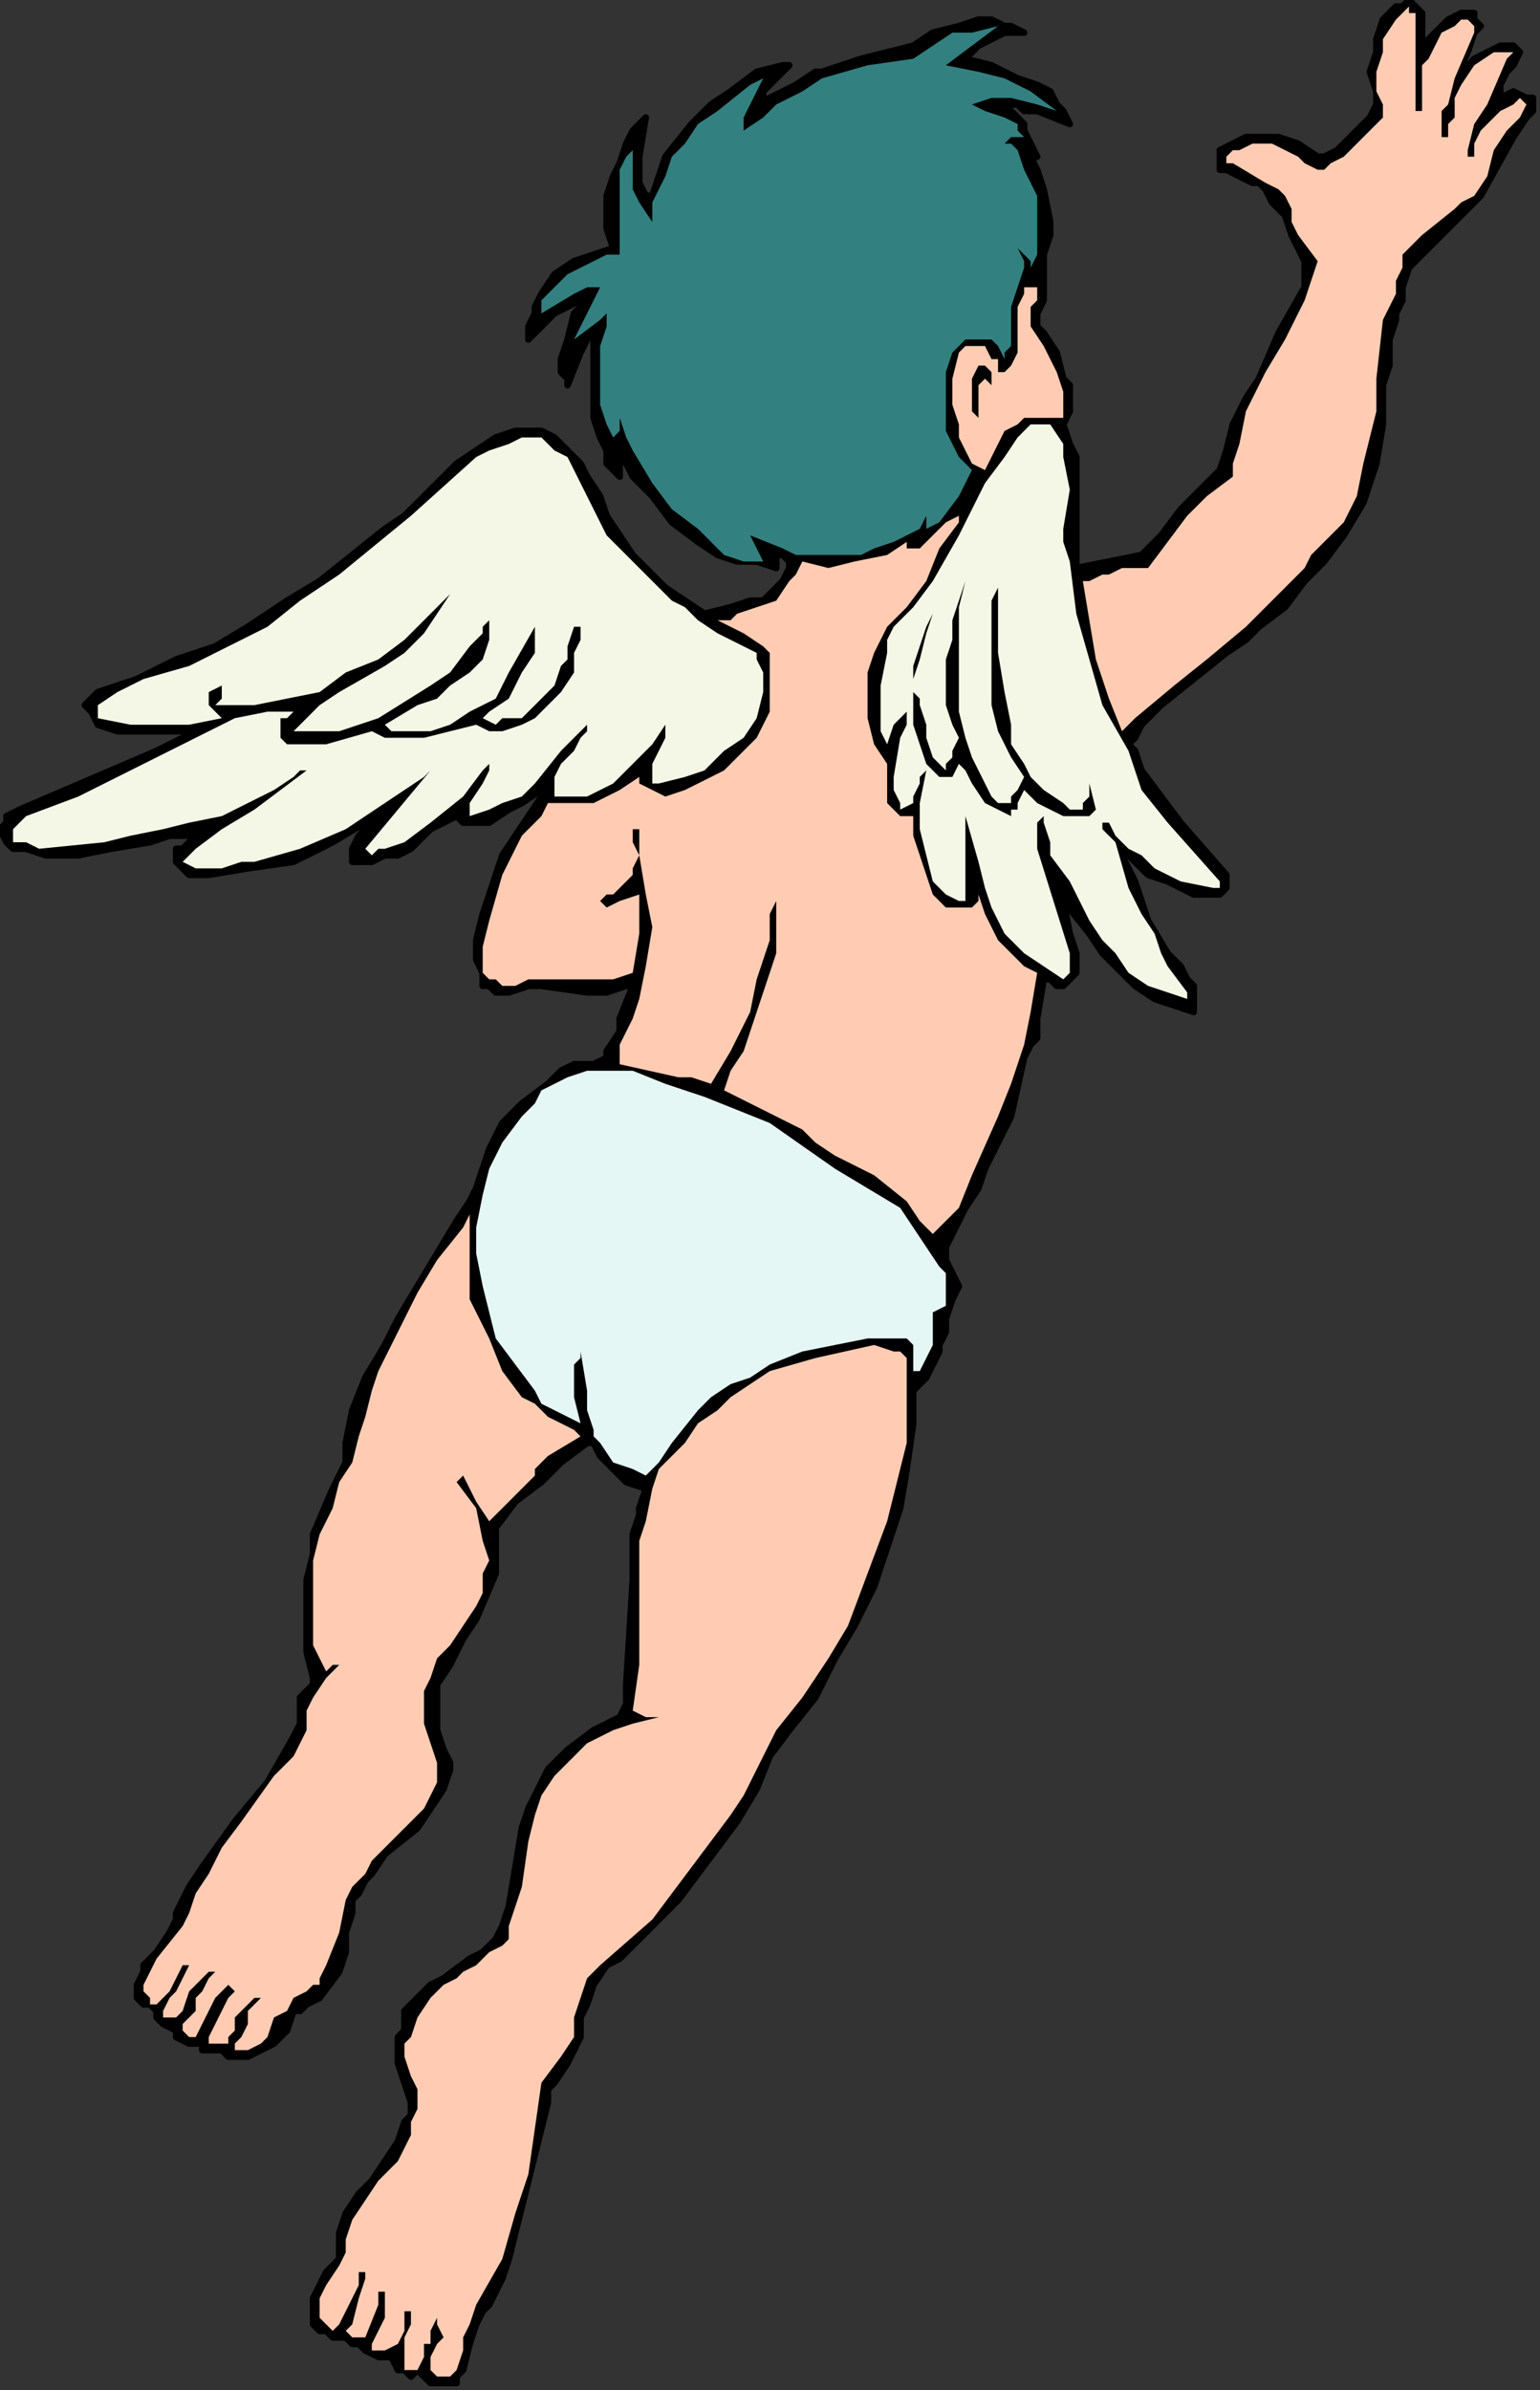 <?xml version="1.0" encoding="UTF-8" standalone="no"?>
<svg
   xmlns:dc="http://purl.org/dc/elements/1.1/"
   xmlns:cc="http://creativecommons.org/ns#"
   xmlns:rdf="http://www.w3.org/1999/02/22-rdf-syntax-ns#"
   xmlns:svg="http://www.w3.org/2000/svg"
   xmlns="http://www.w3.org/2000/svg"
   xmlns:sodipodi="http://sodipodi.sourceforge.net/DTD/sodipodi-0.dtd"
   xmlns:inkscape="http://www.inkscape.org/namespaces/inkscape"
   version="1.0"
   width="49.971mm"
   height="77.541mm"
   id="svg34"
   sodipodi:docname="CS004071.WMF">
  <rect width="100%" height="100%" fill="#333333" stroke="none"/>
  <sodipodi:namedview
     pagecolor="#ffffff"
     bordercolor="#666666"
     borderopacity="1"
     objecttolerance="10"
     gridtolerance="10"
     guidetolerance="10"
     inkscape:pageopacity="0"
     inkscape:pageshadow="2"
     inkscape:window-width="640"
     inkscape:window-height="480"
     id="namedview36" />
  <defs
     id="defs6">
    <clipPath
       clipPathUnits="userSpaceOnUse"
       id="clipWmfPath1">
      <path
         d="M 0,0 L 188.8,0 L 188.8,293 L 0,293 z"
         id="path2" />
    </clipPath>
    <pattern
       id="WMFhbasepattern"
       patternUnits="userSpaceOnUse"
       width="6"
       height="6"
       x="0"
       y="0" />
  </defs>
  <path
     style="fill:#000000;fill-rule:nonzero;fill-opacity:1;stroke:none;"
     clip-path="url(#clipWmfPath1)"
     d="  M 174.4,6.404   L 175.2,6.404   L 175.2,5.604   L 175.2,4.803   L 176,4.003   L 176.8,3.202   L 177.6,2.402   L 179.2,1.601   L 180.8,1.601   L 180.8,2.402   L 181.6,3.202   L 180.8,4.003   L 180,6.404   L 179.2,8.005   L 179.2,8.806   L 180.8,7.205   L 182.4,6.404   L 184,5.604   L 185.6,5.604   L 186.4,6.404   L 186.4,6.404   L 185.6,8.005   L 184.8,8.806   L 184,10.407   L 184,12.008   L 185.6,11.208   L 187.2,12.008   L 187.2,12.008   L 188,12.008   L 188,12.809   L 188,13.609   L 187.2,14.41   L 185.6,16.811   L 181.6,24.016   L 176,29.62   L 176,29.62   L 174.4,31.221   L 172.8,32.822   L 172,35.224   L 172,36.825   L 171.2,38.426   L 171.2,39.227   L 170.4,41.628   L 170.4,44.831   L 169.6,47.232   L 169.6,52.036   L 168.8,56.839   L 167.2,61.642   L 164.8,65.645   L 162.4,68.847   L 160,71.249   L 157.6,74.451   L 154.4,76.852   L 152.8,78.454   L 150.4,80.055   L 146.4,83.257   L 142.4,86.459   L 140.8,88.06   L 140,88.861   L 139.2,90.462   L 139.2,90.462   L 138.4,91.262   L 139.2,92.063   L 140,94.464   L 142.4,97.667   L 144.8,100.869   L 150.4,107.273   L 150.4,108.874   L 149.6,109.675   L 149.6,109.675   L 149.6,109.675   L 146.4,109.675   L 143.2,108.074   L 140.8,107.273   L 138.4,104.872   L 137.6,104.872   L 138.4,106.473   L 139.2,108.074   L 140.8,112.877   L 143.2,116.88   L 144.8,118.481   L 145.6,120.082   L 146.4,120.883   L 146.4,121.683   L 146.4,122.484   L 146.4,124.085   L 144,123.284   L 141.6,122.484   L 139.2,120.883   L 136.8,118.481   L 135.2,116.88   L 133.6,114.478   L 130.4,110.475   L 131.2,114.478   L 132,116.88   L 132,117.68   L 132,119.281   L 131.2,120.082   L 131.2,120.082   L 130.4,120.883   L 129.6,120.883   L 128.8,120.082   L 128,120.082   L 128,120.082   L 127.2,124.885   L 127.2,127.287   L 126.4,128.087   L 125.6,129.689   L 124,136.893   L 122.4,140.096   L 120.8,143.298   L 120,145.699   L 118.4,148.101   L 116,152.904   L 116,154.505   L 116.8,156.107   L 117.6,157.708   L 116.8,159.309   L 116,161.71   L 116,163.311   L 115.2,164.913   L 115.2,165.713   L 114.4,167.314   L 113.6,168.915   L 112.8,169.716   L 112,170.516   L 112,171.317   L 112,172.918   L 112,174.519   L 111.2,180.123   L 110.4,184.926   L 108.8,189.73   L 107.2,194.533   L 104.8,199.336   L 102.4,203.339   L 100,208.142   L 96.8,212.145   L 94.4,215.347   L 92.8,219.35   L 90.4,223.352   L 88,226.555   L 85.6,229.757   L 83.2,232.959   L 80,236.161   L 76.8,239.363   L 76,240.164   L 74.4,240.964   L 72.8,243.366   L 72,245.768   L 71.2,247.369   L 71.2,248.97   L 71.2,249.77   L 70.4,251.372   L 69.6,252.973   L 68,255.374   L 67.2,256.175   L 67.2,257.776   L 65.6,264.18   L 64,270.585   L 63.2,273.787   L 62.4,276.989   L 61.6,279.391   L 60,282.593   L 59.2,283.393   L 58.4,284.995   L 57.6,287.396   L 56.8,290.598   L 56,291.399   L 56,292.199   L 55.2,292.199   L 53.6,292.199   L 52.8,292.199   L 51.2,290.598   L 50.4,291.399   L 49.6,290.598   L 48.8,290.598   L 48,288.997   L 48,288.997   L 47.2,288.997   L 46.4,288.997   L 46.4,288.997   L 44.8,288.197   L 44,287.396   L 43.2,287.396   L 43.2,287.396   L 42.4,286.596   L 41.6,286.596   L 40.8,286.596   L 40,285.795   L 39.2,285.795   L 38.4,284.995   L 38.4,284.194   L 38.4,283.393   L 38.4,281.792   L 39.2,280.191   L 40,278.59   L 41.6,276.989   L 41.6,275.388   L 41.6,273.787   L 42.4,271.385   L 44,268.984   L 45.6,267.383   L 47.2,264.981   L 48.8,262.579   L 49.6,260.178   L 50.4,259.377   L 50.4,257.776   L 49.6,255.374   L 48.8,252.973   L 48.8,251.372   L 48.8,249.77   L 49.6,248.97   L 49.6,246.568   L 51.2,244.967   L 52.8,243.366   L 54.4,242.566   L 57.6,240.164   L 59.2,239.363   L 60.8,237.762   L 61.6,236.161   L 62.4,233.76   L 63.2,228.956   L 64,224.153   L 64.8,221.751   L 65.6,220.15   L 67.2,216.948   L 69.6,214.546   L 72.8,212.145   L 74.4,211.344   L 76,210.544   L 76.8,208.943   L 76.8,206.541   L 77.6,193.732   L 77.6,188.128   L 78.4,185.727   L 78.4,184.926   L 79.2,182.525   L 76.8,181.724   L 75.2,180.123   L 73.6,178.522   L 72.8,176.921   L 72,176.921   L 68.8,179.322   L 66.4,181.724   L 63.2,184.126   L 60.8,187.328   L 60.8,188.929   L 60.8,190.53   L 60.8,191.331   L 60.8,192.932   L 58.4,198.536   L 56.8,200.937   L 56,202.538   L 55.2,204.139   L 53.6,206.541   L 53.6,208.943   L 53.6,210.544   L 53.6,212.145   L 54.4,214.546   L 55.2,216.148   L 55.2,216.948   L 54.4,219.35   L 52.8,221.751   L 51.2,224.153   L 47.2,227.355   L 45.6,229.757   L 44.8,230.557   L 44,232.158   L 43.2,232.959   L 43.2,234.56   L 42.4,236.962   L 42.4,239.363   L 41.6,241.765   L 39.2,244.967   L 37.6,245.768   L 36.8,246.568   L 36,246.568   L 35.2,248.97   L 33.6,250.571   L 32,251.372   L 30.4,252.172   L 29.6,252.172   L 28,252.172   L 27.2,251.372   L 26.4,251.372   L 25.6,251.372   L 24.8,251.372   L 24.8,250.571   L 23.2,250.571   L 21.6,249.77   L 21.6,248.97   L 21.6,248.97   L 20,248.169   L 19.2,247.369   L 19.2,247.369   L 19.2,247.369   L 19.2,246.568   L 18.4,245.768   L 17.6,245.768   L 16.8,244.967   L 16.8,243.366   L 17.6,241.765   L 17.6,240.964   L 19.2,239.363   L 20.8,236.962   L 21.6,235.361   L 21.6,234.56   L 23.2,231.358   L 24.8,228.956   L 28.8,223.352   L 32.8,218.549   L 36,212.945   L 36.8,211.344   L 36.8,209.743   L 36.8,208.142   L 37.6,207.342   L 38.4,206.541   L 38.4,205.74   L 37.6,202.538   L 37.6,200.137   L 37.6,196.934   L 37.6,193.732   L 38.4,190.53   L 38.4,188.128   L 40.8,182.525   L 42.4,179.322   L 42.4,178.522   L 42.4,177.721   L 42.4,176.921   L 43.2,172.918   L 44.8,168.915   L 47.2,164.913   L 48.8,161.71   L 56,149.702   L 57.6,147.301   L 58.4,145.699   L 59.2,143.298   L 60,140.896   L 61.6,137.694   L 64,135.292   L 67.2,132.891   L 68.8,131.29   L 70.4,130.489   L 71.2,130.489   L 72,130.489   L 72.8,130.489   L 74.4,129.689   L 74.4,129.689   L 74.4,128.888   L 76,126.486   L 76,124.885   L 77.6,120.883   L 76.8,120.883   L 74.4,121.683   L 72,121.683   L 66.4,120.883   L 64.8,120.883   L 62.4,121.683   L 60.8,121.683   L 60,120.883   L 59.2,120.883   L 59.2,119.281   L 58.4,117.68   L 58.4,116.079   L 58.4,115.279   L 59.2,112.076   L 60,109.675   L 60.8,107.273   L 61.6,104.872   L 66.4,97.667   L 66.4,96.866   L 66.4,96.866   L 64,98.467   L 62.4,99.268   L 60,100.869   L 58.4,100.869   L 57.6,100.869   L 56.8,100.869   L 56,100.068   L 52.8,101.669   L 50.4,104.071   L 48.8,104.872   L 47.2,104.872   L 45.6,105.672   L 43.2,105.672   L 43.2,104.872   L 43.2,104.071   L 44,102.47   L 45.6,100.869   L 44.8,100.869   L 40.8,103.27   L 36,105.672   L 30.4,106.473   L 25.6,107.273   L 24,107.273   L 23.2,107.273   L 22.4,106.473   L 21.6,105.672   L 21.6,104.872   L 21.6,104.071   L 22.4,104.071   L 23.2,103.27   L 24,102.47   L 22.4,102.47   L 20.8,102.47   L 18.4,103.27   L 13.6,104.071   L 9.6,104.872   L 5.6,104.872   L 3.2,104.071   L 1.6,104.071   L 0.8,103.27   L 0,101.669   L 0.8,100.869   L 0.8,100.068   L 2.4,99.268   L 8,96.866   L 13.6,94.464   L 19.2,92.063   L 24,89.661   L 24,89.661   L 22.4,89.661   L 20.8,89.661   L 17.6,89.661   L 14.4,89.661   L 12,88.861   L 11.2,87.26   L 10.4,86.459   L 10.4,86.459   L 12,84.858   L 16.8,83.257   L 21.6,80.855   L 26.4,79.254   L 30.4,76.852   L 35.2,73.65   L 39.2,71.249   L 43.2,68.046   L 47.2,64.844   L 49.6,63.243   L 52,60.842   L 56,56.839   L 58.4,55.238   L 60.8,53.637   L 63.2,52.836   L 66.4,52.836   L 68,53.637   L 69.6,55.238   L 71.2,56.839   L 72,58.44   L 73.6,60.842   L 74.4,63.243   L 76,65.645   L 77.6,68.046   L 80,70.448   L 81.6,72.049   L 84,73.65   L 86.4,75.251   L 89.6,74.451   L 92,73.65   L 93.6,73.65   L 95.2,72.049   L 96,71.249   L 96.8,69.648   L 96.8,69.648   L 96.8,68.847   L 96.8,68.847   L 96,68.046   L 95.2,68.046   L 95.2,68.847   L 95.2,68.847   L 95.2,68.847   L 95.2,69.648   L 92.8,68.847   L 90.4,68.847   L 88,68.046   L 85.6,66.445   L 82.4,64.044   L 80,60.842   L 77.6,58.44   L 76,55.238   L 76,56.839   L 76,58.44   L 75.2,57.639   L 74.4,56.839   L 74.4,55.238   L 73.6,53.637   L 72.8,51.235   L 72.8,48.033   L 72.8,45.631   L 72.8,43.23   L 72.8,40.828   L 72.8,40.828   L 72,41.628   L 71.2,43.23   L 69.6,47.232   L 69.6,47.232   L 69.6,46.432   L 68.8,45.631   L 68.8,44.03   L 69.6,41.628   L 70.4,38.426   L 71.2,37.626   L 71.2,36.825   L 71.2,36.825   L 69.6,37.626   L 68,38.426   L 66.4,40.027   L 64.8,41.628   L 64.8,40.027   L 65.6,38.426   L 65.6,37.626   L 66.4,36.025   L 68,33.623   L 70.4,32.022   L 72.8,31.221   L 75.2,30.421   L 74.4,28.019   L 74.4,25.617   L 74.4,24.016   L 75.2,21.615   L 76,20.014   L 76.8,17.612   L 77.6,16.011   L 79.2,14.41   L 78.4,19.213   L 78.4,21.615   L 78.4,22.415   L 79.2,24.016   L 80,24.016   L 80.8,21.615   L 81.6,19.213   L 84.8,15.21   L 87.2,12.809   L 89.6,11.208   L 92.8,8.806   L 96,8.005   L 96.8,8.005   L 96,8.806   L 94.4,10.407   L 93.6,11.208   L 93.6,12.008   L 92.8,12.809   L 97.6,10.407   L 100,8.806   L 100.8,8.806   L 103.2,8.005   L 105.6,7.205   L 108.8,6.404   L 112,5.604   L 114.4,4.003   L 117.6,3.202   L 120,2.402   L 121.6,2.402   L 123.2,3.202   L 124,3.202   L 125.6,4.003   L 125.6,4.003   L 123.2,4.003   L 121.6,4.803   L 120,5.604   L 118.4,7.205   L 121.6,8.005   L 124.8,9.607   L 127.2,10.407   L 128.8,11.208   L 129.6,12.809   L 130.4,13.609   L 131.2,15.21   L 127.2,13.609   L 125.6,13.609   L 124.8,12.809   L 123.2,12.809   L 124.8,14.41   L 125.6,15.21   L 125.6,16.011   L 126.4,17.612   L 127.2,19.213   L 126.4,19.213   L 126.4,19.213   L 126.4,19.213   L 127.2,20.814   L 128,23.216   L 128.8,27.219   L 128.8,28.82   L 128,31.221   L 128,33.623   L 128,34.423   L 128,35.224   L 128,36.825   L 127.2,38.426   L 127.2,39.227   L 127.2,40.027   L 128,40.828   L 129.6,43.23   L 130.4,46.432   L 131.2,47.232   L 131.2,48.833   L 131.2,50.434   L 130.4,52.036   L 131.2,54.437   L 132,56.038   L 132,60.842   L 132,65.645   L 132,67.246   L 132,69.648   L 136,68.847   L 140,68.046   L 142.4,65.645   L 144.8,62.443   L 149.6,57.639   L 150.4,55.238   L 151.2,52.036   L 152.8,48.833   L 154.4,46.432   L 156.8,40.828   L 160,35.224   L 160,33.623   L 160,32.022   L 159.2,30.421   L 158.4,28.82   L 157.6,26.418   L 156,24.817   L 155.2,23.216   L 154.4,22.415   L 153.6,22.415   L 152,21.615   L 150.4,20.814   L 149.6,20.814   L 149.6,20.014   L 149.6,19.213   L 149.6,18.413   L 151.2,17.612   L 152.8,16.811   L 153.6,16.811   L 155.2,16.811   L 156.8,16.811   L 159.2,17.612   L 161.6,19.213   L 162.4,19.213   L 164,18.413   L 166.4,16.011   L 168,14.41   L 168.8,12.809   L 168.8,12.008   L 168.8,11.208   L 168,8.806   L 168.8,6.404   L 168.8,4.803   L 169.6,2.402   L 171.2,0.801   L 172,0.801   L 172.8,0   L 173.6,0.801   L 174.4,1.601   L 174.4,2.402   L 174.4,3.202   L 174.4,4.803   L 174.4,5.604   L 174.4,6.404  z "
     id="path8" />
  <path
     style="fill:none;stroke:#000000;stroke-width:0.8px;stroke-linecap:round;stroke-linejoin:round;stroke-miterlimit:4;stroke-dasharray:none;stroke-opacity:1;"
     clip-path="url(#clipWmfPath1)"
     d="  M 174.4,6.404   L 175.2,6.404   L 175.2,5.604   L 175.2,4.803   L 176,4.003   L 176.8,3.202   L 177.6,2.402   L 179.2,1.601   L 180.8,1.601   L 180.8,2.402   L 181.6,3.202   L 180.8,4.003   L 180,6.404   L 179.2,8.005   L 179.2,8.806   L 180.8,7.205   L 182.4,6.404   L 184,5.604   L 185.6,5.604   L 186.4,6.404   L 186.4,6.404   L 185.6,8.005   L 184.8,8.806   L 184,10.407   L 184,12.008   L 185.6,11.208   L 187.2,12.008   L 187.2,12.008   L 188,12.008   L 188,12.809   L 188,13.609   L 187.2,14.41   L 185.6,16.811   L 181.6,24.016   L 176,29.62   L 176,29.62   L 174.4,31.221   L 172.8,32.822   L 172,35.224   L 172,36.825   L 171.2,38.426   L 171.2,39.227   L 170.4,41.628   L 170.4,44.831   L 169.6,47.232   L 169.6,52.036   L 168.8,56.839   L 167.2,61.642   L 164.8,65.645   L 162.4,68.847   L 160,71.249   L 157.6,74.451   L 154.4,76.852   L 152.8,78.454   L 150.4,80.055   L 146.4,83.257   L 142.4,86.459   L 140.8,88.06   L 140,88.861   L 139.2,90.462   L 139.2,90.462   L 138.4,91.262   L 139.2,92.063   L 140,94.464   L 142.4,97.667   L 144.8,100.869   L 150.4,107.273   L 150.4,108.874   L 149.6,109.675   L 149.6,109.675   L 149.6,109.675   L 146.4,109.675   L 143.2,108.074   L 140.8,107.273   L 138.4,104.872   L 137.6,104.872   L 138.4,106.473   L 139.2,108.074   L 140.8,112.877   L 143.2,116.88   L 144.8,118.481   L 145.6,120.082   L 146.4,120.883   L 146.4,121.683   L 146.4,122.484   L 146.4,124.085   L 144,123.284   L 141.6,122.484   L 139.2,120.883   L 136.8,118.481   L 135.2,116.88   L 133.6,114.478   L 130.4,110.475   L 131.2,114.478   L 132,116.88   L 132,117.68   L 132,119.281   L 131.2,120.082   L 131.2,120.082   L 130.4,120.883   L 129.6,120.883   L 128.8,120.082   L 128,120.082   L 128,120.082   L 127.2,124.885   L 127.2,127.287   L 126.4,128.087   L 125.6,129.689   L 124,136.893   L 122.4,140.096   L 120.8,143.298   L 120,145.699   L 118.4,148.101   L 116,152.904   L 116,154.505   L 116.8,156.107   L 117.6,157.708   L 116.8,159.309   L 116,161.71   L 116,163.311   L 115.2,164.913   L 115.2,165.713   L 114.4,167.314   L 113.6,168.915   L 112.8,169.716   L 112,170.516   L 112,171.317   L 112,172.918   L 112,174.519   L 111.2,180.123   L 110.4,184.926   L 108.8,189.73   L 107.2,194.533   L 104.8,199.336   L 102.4,203.339   L 100,208.142   L 96.8,212.145   L 94.4,215.347   L 92.8,219.35   L 90.4,223.352   L 88,226.555   L 85.6,229.757   L 83.2,232.959   L 80,236.161   L 76.8,239.363   L 76,240.164   L 74.4,240.964   L 72.8,243.366   L 72,245.768   L 71.2,247.369   L 71.2,248.97   L 71.2,249.77   L 70.4,251.372   L 69.6,252.973   L 68,255.374   L 67.2,256.175   L 67.2,257.776   L 65.6,264.18   L 64,270.585   L 63.2,273.787   L 62.4,276.989   L 61.6,279.391   L 60,282.593   L 59.2,283.393   L 58.4,284.995   L 57.6,287.396   L 56.8,290.598   L 56,291.399   L 56,292.199   L 55.2,292.199   L 53.6,292.199   L 52.8,292.199   L 51.2,290.598   L 50.4,291.399   L 49.6,290.598   L 48.8,290.598   L 48,288.997   L 48,288.997   L 47.2,288.997   L 46.4,288.997   L 46.4,288.997   L 44.8,288.197   L 44,287.396   L 43.2,287.396   L 43.2,287.396   L 42.4,286.596   L 41.6,286.596   L 40.8,286.596   L 40,285.795   L 39.2,285.795   L 38.4,284.995   L 38.4,284.194   L 38.4,283.393   L 38.4,281.792   L 39.2,280.191   L 40,278.59   L 41.6,276.989   L 41.6,275.388   L 41.6,273.787   L 42.4,271.385   L 44,268.984   L 45.6,267.383   L 47.2,264.981   L 48.8,262.579   L 49.6,260.178   L 50.4,259.377   L 50.4,257.776   L 49.6,255.374   L 48.8,252.973   L 48.8,251.372   L 48.8,249.77   L 49.6,248.97   L 49.6,246.568   L 51.2,244.967   L 52.8,243.366   L 54.4,242.566   L 57.6,240.164   L 59.2,239.363   L 60.8,237.762   L 61.6,236.161   L 62.4,233.76   L 63.2,228.956   L 64,224.153   L 64.8,221.751   L 65.6,220.15   L 67.2,216.948   L 69.6,214.546   L 72.8,212.145   L 74.4,211.344   L 76,210.544   L 76.8,208.943   L 76.8,206.541   L 77.6,193.732   L 77.6,188.128   L 78.4,185.727   L 78.4,184.926   L 79.2,182.525   L 76.8,181.724   L 75.2,180.123   L 73.6,178.522   L 72.8,176.921   L 72,176.921   L 68.8,179.322   L 66.4,181.724   L 63.2,184.126   L 60.8,187.328   L 60.8,188.929   L 60.8,190.53   L 60.8,191.331   L 60.8,192.932   L 58.4,198.536   L 56.8,200.937   L 56,202.538   L 55.2,204.139   L 53.6,206.541   L 53.6,208.943   L 53.6,210.544   L 53.6,212.145   L 54.4,214.546   L 55.2,216.148   L 55.2,216.948   L 54.4,219.35   L 52.8,221.751   L 51.2,224.153   L 47.2,227.355   L 45.6,229.757   L 44.8,230.557   L 44,232.158   L 43.2,232.959   L 43.2,234.56   L 42.4,236.962   L 42.4,239.363   L 41.6,241.765   L 39.2,244.967   L 37.6,245.768   L 36.8,246.568   L 36,246.568   L 35.2,248.97   L 33.6,250.571   L 32,251.372   L 30.4,252.172   L 29.6,252.172   L 28,252.172   L 27.2,251.372   L 26.4,251.372   L 25.6,251.372   L 24.8,251.372   L 24.8,250.571   L 23.2,250.571   L 21.6,249.77   L 21.6,248.97   L 21.6,248.97   L 20,248.169   L 19.2,247.369   L 19.2,247.369   L 19.2,247.369   L 19.2,246.568   L 18.4,245.768   L 17.6,245.768   L 16.8,244.967   L 16.8,243.366   L 17.6,241.765   L 17.6,240.964   L 19.2,239.363   L 20.8,236.962   L 21.6,235.361   L 21.6,234.56   L 23.2,231.358   L 24.8,228.956   L 28.8,223.352   L 32.8,218.549   L 36,212.945   L 36.8,211.344   L 36.8,209.743   L 36.8,208.142   L 37.6,207.342   L 38.4,206.541   L 38.4,205.74   L 37.6,202.538   L 37.6,200.137   L 37.6,196.934   L 37.6,193.732   L 38.4,190.53   L 38.4,188.128   L 40.8,182.525   L 42.4,179.322   L 42.4,178.522   L 42.4,177.721   L 42.4,176.921   L 43.2,172.918   L 44.8,168.915   L 47.2,164.913   L 48.8,161.71   L 56,149.702   L 57.6,147.301   L 58.4,145.699   L 59.2,143.298   L 60,140.896   L 61.6,137.694   L 64,135.292   L 67.2,132.891   L 68.8,131.29   L 70.4,130.489   L 71.2,130.489   L 72,130.489   L 72.8,130.489   L 74.4,129.689   L 74.4,129.689   L 74.4,128.888   L 76,126.486   L 76,124.885   L 77.6,120.883   L 76.8,120.883   L 74.4,121.683   L 72,121.683   L 66.4,120.883   L 64.8,120.883   L 62.4,121.683   L 60.8,121.683   L 60,120.883   L 59.2,120.883   L 59.2,119.281   L 58.4,117.68   L 58.4,116.079   L 58.4,115.279   L 59.2,112.076   L 60,109.675   L 60.8,107.273   L 61.6,104.872   L 66.4,97.667   L 66.4,96.866   L 66.4,96.866   L 64,98.467   L 62.4,99.268   L 60,100.869   L 58.4,100.869   L 57.6,100.869   L 56.8,100.869   L 56,100.068   L 52.8,101.669   L 50.4,104.071   L 48.8,104.872   L 47.2,104.872   L 45.6,105.672   L 43.2,105.672   L 43.2,104.872   L 43.2,104.071   L 44,102.47   L 45.6,100.869   L 44.8,100.869   L 40.8,103.27   L 36,105.672   L 30.4,106.473   L 25.6,107.273   L 24,107.273   L 23.2,107.273   L 22.4,106.473   L 21.6,105.672   L 21.6,104.872   L 21.6,104.071   L 22.4,104.071   L 23.2,103.27   L 24,102.47   L 22.4,102.47   L 20.8,102.47   L 18.4,103.27   L 13.6,104.071   L 9.6,104.872   L 5.6,104.872   L 3.2,104.071   L 1.6,104.071   L 0.8,103.27   L 0,101.669   L 0.8,100.869   L 0.8,100.068   L 2.4,99.268   L 8,96.866   L 13.6,94.464   L 19.2,92.063   L 24,89.661   L 24,89.661   L 22.4,89.661   L 20.8,89.661   L 17.6,89.661   L 14.4,89.661   L 12,88.861   L 11.2,87.26   L 10.4,86.459   L 10.4,86.459   L 12,84.858   L 16.8,83.257   L 21.6,80.855   L 26.4,79.254   L 30.4,76.852   L 35.2,73.65   L 39.2,71.249   L 43.2,68.046   L 47.2,64.844   L 49.6,63.243   L 52,60.842   L 56,56.839   L 58.4,55.238   L 60.8,53.637   L 63.2,52.836   L 66.4,52.836   L 68,53.637   L 69.6,55.238   L 71.2,56.839   L 72,58.44   L 73.6,60.842   L 74.4,63.243   L 76,65.645   L 77.6,68.046   L 80,70.448   L 81.6,72.049   L 84,73.65   L 86.4,75.251   L 89.6,74.451   L 92,73.65   L 93.6,73.65   L 95.2,72.049   L 96,71.249   L 96.8,69.648   L 96.8,69.648   L 96.8,68.847   L 96.8,68.847   L 96,68.046   L 95.2,68.046   L 95.2,68.847   L 95.2,68.847   L 95.2,68.847   L 95.2,69.648   L 92.8,68.847   L 90.4,68.847   L 88,68.046   L 85.6,66.445   L 82.4,64.044   L 80,60.842   L 77.6,58.44   L 76,55.238   L 76,56.839   L 76,58.44   L 75.2,57.639   L 74.4,56.839   L 74.4,55.238   L 73.6,53.637   L 72.8,51.235   L 72.8,48.033   L 72.8,45.631   L 72.8,43.23   L 72.8,40.828   L 72.8,40.828   L 72,41.628   L 71.2,43.23   L 69.6,47.232   L 69.6,47.232   L 69.6,46.432   L 68.8,45.631   L 68.8,44.03   L 69.6,41.628   L 70.4,38.426   L 71.2,37.626   L 71.2,36.825   L 71.2,36.825   L 69.6,37.626   L 68,38.426   L 66.4,40.027   L 64.8,41.628   L 64.8,40.027   L 65.6,38.426   L 65.6,37.626   L 66.4,36.025   L 68,33.623   L 70.4,32.022   L 72.8,31.221   L 75.2,30.421   L 74.4,28.019   L 74.4,25.617   L 74.4,24.016   L 75.2,21.615   L 76,20.014   L 76.8,17.612   L 77.6,16.011   L 79.2,14.41   L 78.4,19.213   L 78.4,21.615   L 78.4,22.415   L 79.2,24.016   L 80,24.016   L 80.8,21.615   L 81.6,19.213   L 84.8,15.21   L 87.2,12.809   L 89.6,11.208   L 92.8,8.806   L 96,8.005   L 96.8,8.005   L 96,8.806   L 94.4,10.407   L 93.6,11.208   L 93.6,12.008   L 92.8,12.809   L 97.6,10.407   L 100,8.806   L 100.8,8.806   L 103.2,8.005   L 105.6,7.205   L 108.8,6.404   L 112,5.604   L 114.4,4.003   L 117.6,3.202   L 120,2.402   L 121.6,2.402   L 123.2,3.202   L 124,3.202   L 125.6,4.003   L 125.6,4.003   L 123.2,4.003   L 121.6,4.803   L 120,5.604   L 118.4,7.205   L 121.6,8.005   L 124.8,9.607   L 127.2,10.407   L 128.8,11.208   L 129.6,12.809   L 130.4,13.609   L 131.2,15.21   L 127.2,13.609   L 125.6,13.609   L 124.8,12.809   L 123.2,12.809   L 124.8,14.41   L 125.6,15.21   L 125.6,16.011   L 126.4,17.612   L 127.2,19.213   L 126.4,19.213   L 126.4,19.213   L 126.4,19.213   L 127.2,20.814   L 128,23.216   L 128.8,27.219   L 128.8,28.82   L 128,31.221   L 128,33.623   L 128,34.423   L 128,35.224   L 128,36.825   L 127.2,38.426   L 127.2,39.227   L 127.2,40.027   L 128,40.828   L 129.6,43.23   L 130.4,46.432   L 131.2,47.232   L 131.2,48.833   L 131.2,50.434   L 130.4,52.036   L 131.2,54.437   L 132,56.038   L 132,60.842   L 132,65.645   L 132,67.246   L 132,69.648   L 136,68.847   L 140,68.046   L 142.4,65.645   L 144.8,62.443   L 149.6,57.639   L 150.4,55.238   L 151.2,52.036   L 152.8,48.833   L 154.4,46.432   L 156.8,40.828   L 160,35.224   L 160,33.623   L 160,32.022   L 159.2,30.421   L 158.4,28.82   L 157.6,26.418   L 156,24.817   L 155.2,23.216   L 154.4,22.415   L 153.6,22.415   L 152,21.615   L 150.4,20.814   L 149.6,20.814   L 149.6,20.014   L 149.6,19.213   L 149.6,18.413   L 151.2,17.612   L 152.8,16.811   L 153.6,16.811   L 155.2,16.811   L 156.8,16.811   L 159.2,17.612   L 161.6,19.213   L 162.4,19.213   L 164,18.413   L 166.4,16.011   L 168,14.41   L 168.8,12.809   L 168.8,12.008   L 168.8,11.208   L 168,8.806   L 168.8,6.404   L 168.8,4.803   L 169.6,2.402   L 171.2,0.801   L 172,0.801   L 172.8,0   L 173.6,0.801   L 174.4,1.601   L 174.4,2.402   L 174.4,3.202   L 174.4,4.803   L 174.4,5.604   L 174.4,6.404  z "
     id="path10" />
  <path
     style="fill:#ffccb3;fill-rule:nonzero;fill-opacity:1;stroke:none;"
     clip-path="url(#clipWmfPath1)"
     d="  M 173.6,2.402   L 173.6,5.604   L 173.6,8.005   L 173.6,13.609   L 173.6,13.609   L 174.4,13.609   L 174.4,12.809   L 174.4,10.407   L 174.4,8.806   L 174.4,8.005   L 175.2,7.205   L 176,5.604   L 176.8,4.003   L 178.4,3.202   L 179.2,2.402   L 180,2.402   L 180.8,3.202   L 180.8,4.003   L 178.4,9.607   L 177.6,12.809   L 176.8,13.609   L 176.8,15.21   L 176.8,16.011   L 176.8,16.811   L 176.8,16.811   L 177.6,16.811   L 177.6,15.21   L 178.4,14.41   L 178.4,12.008   L 179.2,10.407   L 180.8,8.005   L 183.2,6.404   L 184,6.404   L 184.8,6.404   L 185.6,6.404   L 184.8,7.205   L 182.4,12.809   L 180.8,15.21   L 180,18.413   L 180,19.213   L 180,19.213   L 180,19.213   L 180.8,19.213   L 180.8,17.612   L 181.6,16.011   L 183.2,14.41   L 184,13.609   L 185.6,12.809   L 186.4,12.008   L 187.2,12.809   L 186.4,14.41   L 184.8,16.011   L 183.2,18.413   L 182.4,21.615   L 180.8,24.016   L 179.2,24.817   L 178.4,25.617   L 174.4,28.82   L 172.8,30.421   L 172,31.221   L 172,32.822   L 171.2,34.423   L 171.2,36.025   L 170.4,37.626   L 169.6,39.227   L 168.8,46.432   L 168.8,50.434   L 168,53.637   L 167.2,56.839   L 166.4,60.842   L 164.8,64.044   L 162.4,66.445   L 160.8,68.046   L 160,69.648   L 158.4,71.249   L 156.8,72.85   L 152.8,76.852   L 148,80.855   L 144,84.057   L 139.2,88.06   L 137.6,89.661   L 136,85.658   L 134.4,80.855   L 133.6,76.052   L 132.8,71.249   L 133.6,71.249   L 135.2,70.448   L 136,70.448   L 137.6,69.648   L 140.8,69.648   L 143.2,66.445   L 145.6,63.243   L 148,60.842   L 151.2,58.44   L 151.2,56.839   L 152,54.437   L 152.8,50.434   L 155.2,45.631   L 157.6,41.628   L 160,36.825   L 160.8,34.423   L 161.6,32.022   L 159.2,28.82   L 158.4,27.219   L 158.4,26.418   L 158.4,25.617   L 157.6,24.016   L 156.8,23.216   L 155.2,22.415   L 151.2,20.014   L 150.4,20.014   L 150.4,19.213   L 151.2,18.413   L 152,18.413   L 153.6,17.612   L 156,17.612   L 157.6,18.413   L 159.2,19.213   L 160,20.014   L 161.6,20.814   L 162.4,20.814   L 163.2,20.014   L 164.8,19.213   L 165.6,18.413   L 168,16.011   L 168.8,15.21   L 169.6,14.41   L 169.6,13.609   L 169.6,12.809   L 168.8,11.208   L 168.8,8.806   L 169.6,6.404   L 169.6,4.803   L 171.2,2.402   L 172.8,0.801   L 172.8,1.601   L 173.6,1.601   L 173.6,2.402  z "
     id="path12" />
  <path
     style="fill:#338080;fill-rule:nonzero;fill-opacity:1;stroke:none;"
     clip-path="url(#clipWmfPath1)"
     d="  M 122.4,3.202   L 119.2,5.604   L 116,8.005   L 116,8.005   L 120,8.806   L 123.2,9.607   L 124.8,10.407   L 126.4,11.208   L 129.6,13.609   L 127.2,12.809   L 124,12.008   L 121.6,12.008   L 119.2,12.809   L 120.8,13.609   L 123.2,14.41   L 124.8,15.21   L 124.8,16.011   L 125.6,16.811   L 124,16.811   L 123.2,17.612   L 124,17.612   L 124.8,18.413   L 125.6,20.814   L 126.4,22.415   L 127.2,24.016   L 127.2,28.82   L 127.2,30.421   L 127.2,31.221   L 126.4,32.822   L 126.4,32.022   L 125.6,31.221   L 125.6,31.221   L 124.8,30.421   L 125.6,32.022   L 125.6,32.822   L 124.8,35.224   L 124,37.626   L 124,39.227   L 124,40.027   L 124,42.429   L 123.2,43.23   L 123.2,44.03   L 122.4,42.429   L 121.6,41.628   L 120.8,41.628   L 120.8,41.628   L 119.2,41.628   L 118.4,41.628   L 117.6,42.429   L 116.8,43.23   L 116,45.631   L 116,47.232   L 116,48.833   L 116,51.235   L 116,52.836   L 116.8,54.437   L 117.6,56.038   L 119.2,57.639   L 118.4,59.24   L 117.6,60.842   L 115.2,64.044   L 113.6,64.844   L 113.6,64.044   L 113.6,63.243   L 112.8,64.844   L 111.2,65.645   L 109.6,66.445   L 107.2,67.246   L 105.6,68.046   L 104,68.046   L 101.6,68.046   L 99.2,68.046   L 97.6,68.046   L 96,67.246   L 92,65.645   L 92.8,67.246   L 93.6,68.847   L 92,68.847   L 91.2,68.847   L 88.8,68.046   L 85.6,64.844   L 82.4,62.443   L 80,59.24   L 77.6,55.238   L 76.8,53.637   L 76,51.235   L 76,52.836   L 75.2,53.637   L 74.4,52.036   L 73.6,49.634   L 73.6,46.432   L 73.6,42.429   L 74.4,40.027   L 74.4,38.426   L 74.4,38.426   L 73.6,39.227   L 70.4,41.628   L 71.2,40.027   L 72,38.426   L 73.6,35.224   L 72,35.224   L 70.4,36.025   L 66.4,38.426   L 66.4,36.825   L 67.2,36.025   L 69.6,33.623   L 71.2,32.822   L 72.8,32.022   L 74.4,31.221   L 76,31.221   L 76,28.019   L 76,24.016   L 76,20.814   L 76.8,19.213   L 77.6,18.413   L 77.6,18.413   L 77.6,20.814   L 77.6,23.216   L 78.4,24.817   L 80,27.219   L 80,24.817   L 81.6,21.615   L 82.4,19.213   L 84,17.612   L 85.6,15.21   L 88,13.609   L 92,10.407   L 93.6,9.607   L 92,12.809   L 91.2,14.41   L 91.2,15.21   L 91.2,16.011   L 93.6,14.41   L 95.2,12.809   L 98.4,11.208   L 100.8,9.607   L 106.4,8.005   L 112,7.205   L 114.4,5.604   L 116.8,4.003   L 119.2,4.003   L 122.4,3.202  z "
     id="path14" />
  <path
     style="fill:#ffccb3;fill-rule:nonzero;fill-opacity:1;stroke:none;"
     clip-path="url(#clipWmfPath1)"
     d="  M 127.2,35.224   L 127.2,36.825   L 126.4,37.626   L 126.4,39.227   L 126.4,39.227   L 126.4,40.027   L 128,42.429   L 129.6,45.631   L 130.4,48.033   L 130.4,49.634   L 130.4,51.235   L 127.2,51.235   L 126.4,51.235   L 125.6,51.235   L 124.8,52.036   L 123.2,52.836   L 122.4,54.437   L 120.8,57.639   L 119.2,56.839   L 118.4,55.238   L 117.6,53.637   L 117.6,52.036   L 116.8,49.634   L 116.8,46.432   L 117.6,43.23   L 118.4,42.429   L 119.2,42.429   L 120,42.429   L 120.8,42.429   L 120.8,42.429   L 121.6,44.03   L 122.4,44.03   L 122.4,44.831   L 122.4,45.631   L 123.2,45.631   L 124,44.831   L 124.8,43.23   L 124.8,40.828   L 124.8,38.426   L 124.8,37.626   L 125.6,36.025   L 125.6,36.025   L 125.6,35.224   L 127.2,35.224  z "
     id="path16" />
  <path
     style="fill:#000000;fill-rule:nonzero;fill-opacity:1;stroke:none;"
     clip-path="url(#clipWmfPath1)"
     d="  M 121.6,47.232   L 121.6,47.232   L 120.8,46.432   L 120.8,46.432   L 120.8,46.432   L 120,47.232   L 120,48.033   L 120,50.434   L 120,51.235   L 119.2,50.434   L 119.2,48.833   L 119.2,46.432   L 120,44.831   L 120.8,44.831   L 121.6,45.631   L 121.6,46.432   L 121.6,47.232  z "
     id="path18" />
  <path
     style="fill:#f4f7e5;fill-rule:nonzero;fill-opacity:1;stroke:none;"
     clip-path="url(#clipWmfPath1)"
     d="  M 128.8,52.036   L 130.4,54.437   L 130.4,56.038   L 131.2,60.041   L 130.4,64.844   L 130.4,66.445   L 131.2,68.847   L 132,75.251   L 133.6,80.855   L 135.2,86.459   L 138.4,92.063   L 140,96.866   L 143.2,100.869   L 149.6,108.074   L 149.6,108.874   L 148.8,108.874   L 148.8,108.874   L 144.8,108.074   L 141.6,106.473   L 140,104.872   L 138.4,104.071   L 136.8,102.47   L 136,100.869   L 135.2,100.869   L 135.2,101.669   L 136,102.47   L 136.8,103.27   L 138.4,108.874   L 140,112.076   L 141.6,114.478   L 142.4,116.88   L 143.2,118.481   L 145.6,121.683   L 145.6,122.484   L 143.2,121.683   L 140.8,120.883   L 138.4,119.281   L 136.8,116.88   L 135.2,115.279   L 133.6,112.877   L 131.2,108.074   L 128.8,104.872   L 128.8,103.27   L 128,100.869   L 128,100.068   L 127.2,100.869   L 127.2,102.47   L 127.2,104.071   L 131.2,116.88   L 131.2,118.481   L 131.2,119.281   L 131.2,119.281   L 130.4,120.082   L 128,118.481   L 125.6,116.88   L 123.2,114.478   L 121.6,111.276   L 120.8,108.874   L 120,105.672   L 118.4,100.068   L 118.4,101.669   L 118.4,103.27   L 118.4,104.872   L 118.4,106.473   L 118.4,108.874   L 118.4,110.475   L 117.6,110.475   L 116,109.675   L 114.4,108.074   L 113.6,104.872   L 112.8,101.669   L 112.8,98.467   L 113.6,94.464   L 113.6,94.464   L 113.6,94.464   L 112.8,95.265   L 112.8,96.066   L 112,97.667   L 112,98.467   L 110.4,99.268   L 110.4,98.467   L 109.6,96.866   L 109.6,95.265   L 110.4,90.462   L 111.2,88.861   L 111.2,87.26   L 110.4,88.06   L 109.6,88.861   L 108.8,91.262   L 108.8,91.262   L 108,89.661   L 108,88.06   L 108,84.057   L 108.8,80.055   L 108.8,78.454   L 109.6,76.852   L 112,74.451   L 114.4,71.249   L 117.6,65.645   L 120.8,59.24   L 123.2,56.038   L 124.8,53.637   L 125.6,52.836   L 126.4,52.036   L 128,52.036   L 128.8,52.036  z "
     id="path20" />
  <path
     style="fill:#f4f7e5;fill-rule:nonzero;fill-opacity:1;stroke:none;"
     clip-path="url(#clipWmfPath1)"
     d="  M 74.4,65.645   L 79.2,70.448   L 81.6,72.85   L 82.4,73.65   L 84,74.451   L 85.6,76.052   L 88,77.653   L 92.8,80.055   L 92.8,80.855   L 93.6,82.456   L 93.6,84.057   L 93.6,84.858   L 92.8,88.06   L 91.2,90.462   L 88.8,92.063   L 86.4,94.464   L 84,95.265   L 80.8,96.066   L 80,96.066   L 80,95.265   L 80,95.265   L 80,94.464   L 80,93.664   L 80.8,92.063   L 81.6,90.462   L 81.6,89.661   L 81.6,88.861   L 80,91.262   L 77.6,93.664   L 76,95.265   L 75.2,96.066   L 73.6,96.866   L 72,97.667   L 69.6,97.667   L 68.8,97.667   L 68,97.667   L 68,96.866   L 68,95.265   L 68.8,93.664   L 70.4,92.063   L 71.2,90.462   L 72,89.661   L 72,88.861   L 70.4,90.462   L 68.8,92.063   L 65.6,96.066   L 64,97.667   L 61.6,98.467   L 60,99.268   L 57.6,100.068   L 57.6,99.268   L 57.6,99.268   L 57.6,98.467   L 59.2,96.066   L 60,94.464   L 60,93.664   L 59.2,94.464   L 56.8,97.667   L 52.8,100.869   L 49.6,103.27   L 47.2,104.071   L 46.4,104.071   L 45.6,104.872   L 44.8,104.071   L 48.8,99.268   L 52.8,94.464   L 52.8,94.464   L 52.8,94.464   L 52,95.265   L 47.2,98.467   L 44.8,100.068   L 42.4,101.669   L 36.8,104.071   L 31.2,105.672   L 29.6,105.672   L 27.2,106.473   L 24.8,106.473   L 24,106.473   L 22.4,105.672   L 23.2,104.872   L 24,104.071   L 27.2,101.669   L 31.2,99.268   L 34.4,96.866   L 37.6,94.464   L 36.8,94.464   L 36,95.265   L 33.6,96.866   L 30.4,98.467   L 27.2,100.068   L 23.2,100.869   L 20,101.669   L 16,102.47   L 12.8,103.27   L 4.8,104.071   L 3.2,103.27   L 1.6,103.27   L 1.6,102.47   L 1.6,102.47   L 1.6,101.669   L 2.4,100.869   L 3.2,100.068   L 9.6,97.667   L 16,94.464   L 22.4,91.262   L 28.8,88.06   L 32.8,87.26   L 36,87.26   L 35.2,88.06   L 34.4,88.06   L 34.4,88.861   L 34.4,90.462   L 34.4,90.462   L 35.2,91.262   L 37.6,91.262   L 40,91.262   L 45.6,89.661   L 47.2,90.462   L 48.8,90.462   L 52,90.462   L 55.2,89.661   L 58.4,88.861   L 60,89.661   L 61.6,89.661   L 64,88.861   L 65.6,88.06   L 67.2,86.459   L 68.8,84.858   L 70.4,82.456   L 70.4,81.656   L 70.4,80.055   L 71.2,78.454   L 71.2,77.653   L 71.2,76.852   L 70.4,76.852   L 69.6,79.254   L 69.6,80.855   L 68.8,81.656   L 68,84.057   L 66.4,85.658   L 64,88.06   L 61.6,88.06   L 60.8,88.861   L 59.2,88.06   L 59.2,88.06   L 59.2,88.06   L 60,87.26   L 62.4,85.658   L 64,82.456   L 65.6,80.055   L 65.6,76.852   L 65.6,76.852   L 62.4,82.456   L 60.8,85.658   L 59.2,86.459   L 59.2,86.459   L 57.6,87.26   L 55.2,88.861   L 52.8,89.661   L 49.6,89.661   L 48,89.661   L 47.2,88.861   L 47.2,88.861   L 51.2,86.459   L 53.6,85.658   L 55.2,84.057   L 57.6,82.456   L 59.2,80.855   L 60,78.454   L 60,76.052   L 59.2,76.852   L 59.2,77.653   L 58.4,78.454   L 57.6,79.254   L 55.2,82.456   L 52.8,84.057   L 46.4,88.06   L 44,88.861   L 41.6,89.661   L 39.2,89.661   L 36,89.661   L 36,89.661   L 36,89.661   L 36.8,88.861   L 39.2,86.459   L 41.6,84.858   L 47.2,81.656   L 49.6,80.055   L 52,77.653   L 53.6,75.251   L 55.2,72.85   L 55.2,72.85   L 52.8,75.251   L 49.6,78.454   L 46.4,80.855   L 42.4,82.456   L 39.2,84.858   L 35.2,85.658   L 31.2,86.459   L 27.2,86.459   L 26.4,86.459   L 27.2,85.658   L 27.2,84.057   L 28,84.057   L 28,84.057   L 27.2,84.057   L 25.6,84.858   L 25.6,85.658   L 25.6,86.459   L 26.4,87.26   L 27.2,88.06   L 23.2,88.861   L 19.2,88.861   L 16,88.861   L 12,88.06   L 12,87.26   L 12,86.459   L 14.4,84.858   L 17.6,83.257   L 23.2,81.656   L 28,79.254   L 32.8,76.852   L 36.8,73.65   L 41.6,70.448   L 50.4,63.243   L 58.4,56.038   L 60,55.238   L 62.4,54.437   L 64,53.637   L 66.4,53.637   L 68,55.238   L 69.6,56.038   L 70.4,57.639   L 71.2,59.24   L 72.8,62.443   L 73.6,64.044   L 74.4,65.645  z "
     id="path22" />
  <path
     style="fill:#ffccb3;fill-rule:nonzero;fill-opacity:1;stroke:none;"
     clip-path="url(#clipWmfPath1)"
     d="  M 117.6,64.044   L 115.2,67.246   L 113.6,71.249   L 111.2,74.451   L 108.8,76.852   L 108,78.454   L 107.2,80.055   L 106.4,82.456   L 106.4,84.057   L 106.4,88.06   L 107.2,91.262   L 108.8,93.664   L 108.8,94.464   L 108.8,96.066   L 108.8,98.467   L 109.6,99.268   L 110.4,100.068   L 112,100.068   L 112,102.47   L 112.8,104.872   L 113.6,107.273   L 114.4,109.675   L 116,111.276   L 116.8,111.276   L 117.6,111.276   L 118.4,111.276   L 119.2,111.276   L 119.2,111.276   L 120,110.475   L 120,110.475   L 120,109.675   L 120.8,112.076   L 122.4,115.279   L 124.8,117.68   L 125.6,118.481   L 127.2,119.281   L 126.4,124.085   L 125.6,128.087   L 124,132.891   L 122.4,136.893   L 119.2,144.098   L 117.6,148.101   L 116,149.702   L 114.4,151.303   L 112.8,149.702   L 111.2,147.301   L 107.2,144.098   L 102.4,141.697   L 100,140.096   L 98.4,138.495   L 88.8,133.691   L 89.6,131.29   L 91.2,128.888   L 92.8,124.085   L 95.2,116.88   L 95.2,112.877   L 95.2,111.276   L 95.2,108.874   L 95.2,110.475   L 94.4,112.076   L 94.4,113.678   L 94.4,115.279   L 92.8,120.082   L 92,124.085   L 89.6,128.888   L 87.2,132.891   L 84.8,132.09   L 83.2,132.09   L 76,130.489   L 76,128.087   L 76.8,126.486   L 77.6,124.885   L 78.4,122.484   L 79.2,118.481   L 80,113.678   L 79.2,109.675   L 78.4,104.872   L 78.4,101.669   L 77.6,101.669   L 77.6,103.27   L 78.4,104.872   L 77.6,106.473   L 77.6,107.273   L 76.8,108.074   L 76,108.874   L 75.2,109.675   L 74.4,109.675   L 73.6,110.475   L 74.4,111.276   L 74.4,111.276   L 76,110.475   L 78.4,109.675   L 78.4,112.076   L 78.4,114.478   L 77.6,119.281   L 75.2,120.082   L 72,120.082   L 67.2,120.082   L 64.8,120.082   L 63.2,120.883   L 61.6,120.883   L 60.8,120.082   L 60,120.082   L 59.2,119.281   L 59.2,117.68   L 59.2,116.079   L 60,112.877   L 61.6,107.273   L 64,102.47   L 65.6,100.869   L 66.4,100.068   L 67.2,98.467   L 68.8,98.467   L 70.4,98.467   L 72,98.467   L 72.8,98.467   L 76,96.866   L 78.4,95.265   L 78.4,96.066   L 78.4,96.066   L 80,96.866   L 81.6,97.667   L 84,96.866   L 85.6,96.066   L 87.2,95.265   L 88.8,94.464   L 90.4,92.863   L 92.8,90.462   L 93.6,88.861   L 94.4,87.26   L 94.4,84.057   L 94.4,81.656   L 94.4,80.055   L 93.6,79.254   L 91.2,77.653   L 88,76.052   L 89.6,76.052   L 90.4,75.251   L 92.8,74.451   L 95.2,73.65   L 96.8,71.249   L 97.6,70.448   L 98.4,68.847   L 101.6,69.648   L 104.8,68.847   L 108.8,68.046   L 111.2,66.445   L 111.2,67.246   L 112.8,67.246   L 114.4,65.645   L 116,64.044   L 117.6,63.243   L 117.6,64.044  z "
     id="path24" />
  <path
     style="fill:#000000;fill-rule:nonzero;fill-opacity:1;stroke:none;"
     clip-path="url(#clipWmfPath1)"
     d="  M 122.4,77.653   L 122.4,80.055   L 123.2,84.858   L 124,88.861   L 124,91.262   L 125.6,93.664   L 126.4,95.265   L 128,96.866   L 130.4,98.467   L 131.2,99.268   L 132,99.268   L 132.8,99.268   L 132.8,98.467   L 133.6,97.667   L 133.6,96.066   L 132.8,92.863   L 133.6,96.066   L 134.4,99.268   L 133.6,100.068   L 132.8,100.068   L 130.4,100.068   L 128.8,99.268   L 127.2,98.467   L 125.6,96.866   L 124.8,98.467   L 124.8,99.268   L 124,99.268   L 124,100.068   L 122.4,99.268   L 120.8,98.467   L 119.2,96.066   L 118.4,94.464   L 117.6,93.664   L 117.6,93.664   L 116.8,95.265   L 116,95.265   L 115.2,95.265   L 115.2,95.265   L 113.6,93.664   L 112.8,91.262   L 112,88.861   L 112,86.459   L 112,84.057   L 112,81.656   L 112.8,79.254   L 113.6,76.852   L 114.4,75.251   L 113.6,77.653   L 112.8,80.855   L 112,83.257   L 112,84.858   L 112.8,85.658   L 112.8,86.459   L 113.6,88.861   L 113.6,90.462   L 114.4,92.863   L 115.2,93.664   L 116,94.464   L 116,93.664   L 116.8,92.863   L 116.8,92.063   L 117.6,90.462   L 116.8,88.861   L 116,86.459   L 116,83.257   L 116,80.855   L 116.8,78.454   L 116.8,76.052   L 117.6,73.65   L 118.4,71.249   L 117.6,74.451   L 117.6,77.653   L 117.6,80.855   L 117.6,84.057   L 117.6,87.26   L 118.4,90.462   L 119.2,92.863   L 120.8,96.066   L 121.6,97.667   L 122.4,98.467   L 123.2,98.467   L 124,98.467   L 124,97.667   L 124.8,96.866   L 125.6,95.265   L 124,92.863   L 122.4,89.661   L 121.6,86.459   L 121.6,83.257   L 121.6,80.055   L 121.6,76.852   L 121.6,73.65   L 123.2,70.448   L 122.4,72.049   L 122.4,73.65   L 122.4,76.052   L 122.4,77.653  z "
     id="path26" />
  <path
     style="fill:#e5f7f4;fill-rule:nonzero;fill-opacity:1;stroke:none;"
     clip-path="url(#clipWmfPath1)"
     d="  M 110.4,148.101   L 113.6,152.904   L 115.2,155.306   L 116,156.107   L 116,156.107   L 116,157.708   L 116,160.109   L 114.4,160.91   L 114.4,163.311   L 114.4,164.913   L 113.6,166.514   L 112.8,168.115   L 112,168.115   L 112,167.314   L 112,165.713   L 112,164.913   L 111.2,164.112   L 110.4,164.112   L 106.4,164.112   L 102.4,164.913   L 98.4,165.713   L 94.4,167.314   L 92,168.915   L 89.6,169.716   L 87.2,171.317   L 86.4,172.117   L 85.6,172.918   L 82.4,176.921   L 80.8,179.322   L 80,180.123   L 79.2,180.923   L 77.6,180.123   L 75.2,179.322   L 73.6,176.921   L 72.8,176.12   L 72.8,175.32   L 72,172.918   L 72,170.516   L 71.2,165.713   L 71.2,166.514   L 71.2,166.514   L 70.4,167.314   L 70.4,168.915   L 70.4,171.317   L 71.2,174.519   L 69.6,173.719   L 68,172.918   L 66.4,172.117   L 65.6,170.516   L 63.2,167.314   L 60.8,164.112   L 60,160.91   L 59.2,157.708   L 58.4,153.705   L 58.4,150.503   L 59.2,146.5   L 60,143.298   L 61.6,140.096   L 64,136.893   L 65.6,135.292   L 66.4,133.691   L 68,132.891   L 69.6,132.09   L 72,131.29   L 73.6,131.29   L 75.2,131.29   L 77.6,131.29   L 81.6,132.891   L 86.4,134.492   L 90.4,136.093   L 94.4,137.694   L 102.4,143.298   L 110.4,148.101  z "
     id="path28" />
  <path
     style="fill:#ffccb3;fill-rule:nonzero;fill-opacity:1;stroke:none;"
     clip-path="url(#clipWmfPath1)"
     d="  M 60,164.112   L 61.6,168.115   L 64,171.317   L 65.6,172.117   L 67.2,173.719   L 68.8,174.519   L 70.4,175.32   L 71.2,176.12   L 67.2,178.522   L 65.6,180.123   L 65.6,180.923   L 64.8,181.724   L 60,186.527   L 58.4,184.126   L 56.8,180.923   L 56,181.724   L 58.4,184.926   L 59.2,188.929   L 60,191.331   L 59.2,192.932   L 59.2,195.333   L 58.4,196.934   L 56.8,199.336   L 55.2,201.738   L 53.6,203.339   L 52.8,205.74   L 52,207.342   L 52,208.943   L 52,209.743   L 52,211.344   L 52.8,213.746   L 53.6,216.148   L 53.6,218.549   L 52.8,220.15   L 52,221.751   L 50.4,223.352   L 47.2,226.555   L 45.6,228.156   L 44.8,229.757   L 43.2,231.358   L 42.4,232.959   L 41.6,236.962   L 40,240.964   L 39.2,242.566   L 39.2,243.366   L 38.4,243.366   L 37.6,244.167   L 36,244.967   L 35.2,246.568   L 33.6,247.369   L 32.8,249.77   L 32,250.571   L 30.4,251.372   L 29.6,251.372   L 28.8,251.372   L 28.8,250.571   L 29.6,249.77   L 30.4,248.169   L 30.4,246.568   L 31.2,245.768   L 32,244.967   L 31.2,244.967   L 31.2,244.967   L 29.6,246.568   L 29.6,246.568   L 28.8,247.369   L 28.8,248.97   L 28,249.77   L 28,250.571   L 27.2,250.571   L 26.4,250.571   L 25.6,250.571   L 25.6,249.77   L 25.6,249.77   L 26.4,248.169   L 27.2,246.568   L 28,244.967   L 28.8,244.167   L 28,243.366   L 28,243.366   L 27.2,244.167   L 26.4,244.967   L 25.6,246.568   L 24.8,248.169   L 24,249.77   L 23.2,249.77   L 22.4,248.97   L 22.4,248.97   L 22.4,248.169   L 23.2,247.369   L 24,246.568   L 24,244.967   L 24.8,244.167   L 25.6,242.566   L 26.4,241.765   L 26.4,241.765   L 25.6,241.765   L 24.8,242.566   L 23.2,244.167   L 22.4,246.568   L 21.6,247.369   L 20.8,247.369   L 20.8,247.369   L 20,247.369   L 20,246.568   L 20,246.568   L 20.8,244.967   L 21.6,244.167   L 22.4,242.566   L 23.2,240.964   L 22.4,240.964   L 22.4,240.964   L 21.6,242.566   L 20.8,244.167   L 19.2,245.768   L 18.4,245.768   L 18.4,244.967   L 17.6,244.167   L 17.6,243.366   L 18.4,241.765   L 19.2,240.164   L 22.4,236.161   L 23.2,234.56   L 24,232.158   L 25.6,229.757   L 27.2,226.555   L 29.6,223.352   L 33.6,217.749   L 36,215.347   L 36.8,213.746   L 37.6,212.145   L 37.6,209.743   L 38.4,208.142   L 40,205.74   L 41.6,204.139   L 40.8,204.139   L 40,204.94   L 39.2,203.339   L 38.4,201.738   L 38.4,197.735   L 38.4,191.331   L 39.2,188.128   L 40.8,184.926   L 41.6,181.724   L 43.2,179.322   L 44,176.12   L 44.8,173.719   L 45.6,170.516   L 46.4,168.115   L 48.8,163.311   L 51.2,158.508   L 53.6,154.505   L 56.8,150.503   L 57.6,148.902   L 57.6,152.904   L 57.6,156.907   L 57.6,159.309   L 58.4,160.91   L 59.2,162.511   L 60,164.112  z "
     id="path30" />
  <path
     style="fill:#ffccb3;fill-rule:nonzero;fill-opacity:1;stroke:none;"
     clip-path="url(#clipWmfPath1)"
     d="  M 111.2,166.514   L 111.2,168.115   L 111.2,169.716   L 111.2,171.317   L 111.2,172.918   L 111.2,176.921   L 110.4,180.123   L 108.8,186.527   L 106.4,192.932   L 104,199.336   L 101.6,203.339   L 98.4,208.142   L 95.2,212.145   L 92.8,216.948   L 91.2,220.15   L 89.6,222.552   L 84.8,228.956   L 82.4,232.158   L 80,235.361   L 73.6,240.964   L 72,242.566   L 71.2,244.967   L 70.4,247.369   L 70.4,249.77   L 68.8,252.172   L 66.4,255.374   L 65.6,260.978   L 64.8,266.582   L 63.2,271.385   L 61.6,276.989   L 58.4,282.593   L 57.6,284.995   L 56.8,286.596   L 56.8,286.596   L 56.8,288.197   L 56,290.598   L 55.2,291.399   L 54.4,291.399   L 53.6,291.399   L 53.6,291.399   L 52.8,290.598   L 52.8,288.997   L 53.6,287.396   L 54.4,286.596   L 53.6,284.995   L 53.6,284.194   L 53.6,284.194   L 53.6,284.194   L 52.8,285.795   L 52.8,286.596   L 52.8,287.396   L 52,287.396   L 52,288.997   L 51.2,290.598   L 50.4,290.598   L 49.6,290.598   L 49.6,288.997   L 49.6,288.197   L 49.6,286.596   L 50.4,284.995   L 50.4,283.393   L 50.4,283.393   L 49.6,283.393   L 49.6,284.194   L 49.6,285.795   L 48.8,287.396   L 47.2,288.197   L 47.2,288.197   L 46.4,288.197   L 45.6,288.197   L 45.6,287.396   L 46.4,285.795   L 47.2,284.194   L 47.2,282.593   L 47.2,281.792   L 47.2,280.992   L 46.4,280.992   L 46.4,281.792   L 46.4,282.593   L 44.8,286.596   L 44,286.596   L 43.2,286.596   L 43.2,286.596   L 42.4,285.795   L 43.2,284.995   L 44,281.792   L 44.8,279.391   L 44.8,278.59   L 44,278.59   L 44,280.191   L 43.2,281.792   L 42.4,283.393   L 41.6,284.995   L 40.8,285.795   L 40,284.995   L 39.2,284.194   L 39.2,282.593   L 39.2,281.792   L 40,280.191   L 41.6,277.79   L 42.4,276.189   L 42.4,275.388   L 42.4,274.587   L 43.2,272.186   L 44.8,269.784   L 46.4,267.383   L 48.8,264.981   L 50.4,261.779   L 50.4,260.178   L 51.2,258.577   L 51.2,257.776   L 51.2,256.175   L 50.4,254.574   L 49.6,252.172   L 49.6,251.372   L 49.6,250.571   L 50.4,249.77   L 51.2,247.369   L 52.8,244.967   L 53.6,244.167   L 54.4,243.366   L 56,242.566   L 56.8,241.765   L 58.4,240.964   L 60,239.363   L 61.6,238.563   L 62.4,237.762   L 62.4,236.161   L 64,231.358   L 64.8,225.754   L 65.6,222.552   L 66.4,220.15   L 68,217.749   L 69.6,216.148   L 72,213.746   L 75.2,212.145   L 77.6,211.344   L 80.8,210.544   L 80,210.544   L 79.2,210.544   L 77.6,209.743   L 78.4,204.139   L 78.4,197.735   L 78.4,192.131   L 78.4,188.929   L 79.2,186.527   L 80,182.525   L 80.8,180.123   L 82.4,178.522   L 84,176.921   L 85.6,174.519   L 88,172.918   L 89.6,171.317   L 94.4,168.115   L 100,166.514   L 107.2,164.913   L 107.2,164.913   L 109.6,165.713   L 110.4,165.713   L 110.4,165.713   L 111.2,166.514  z "
     id="path32" />
</svg>
